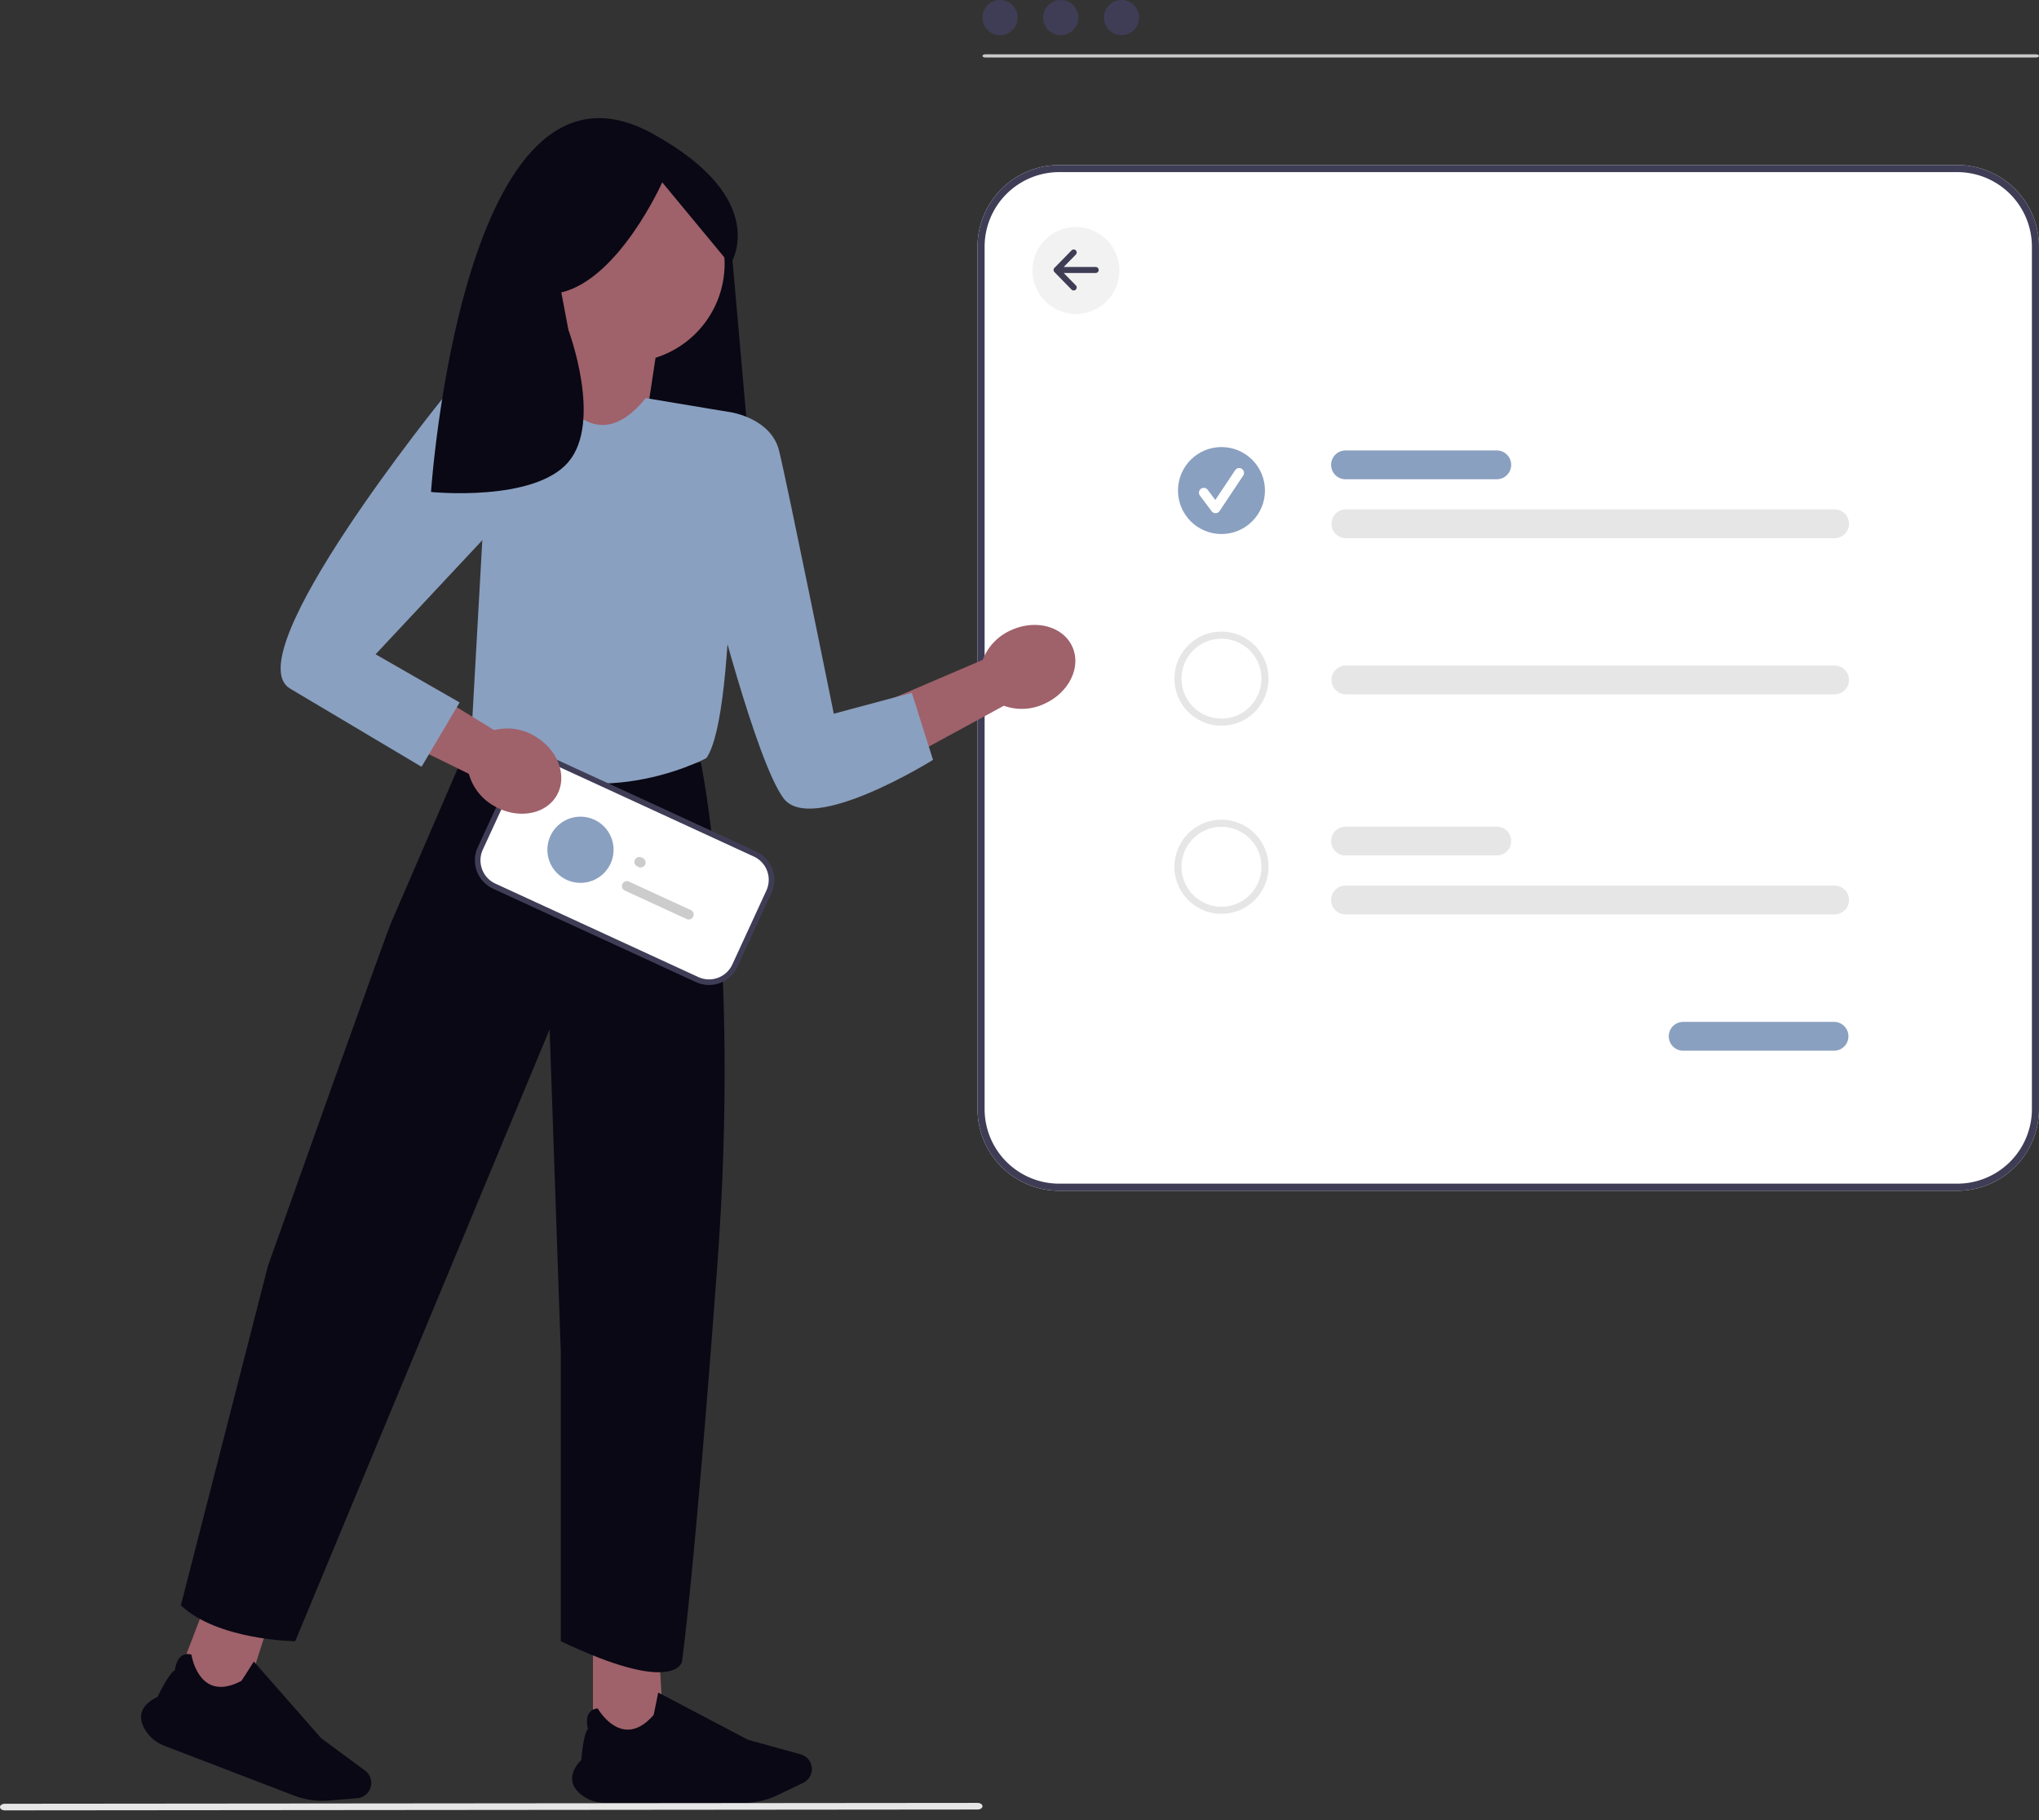 <svg xmlns="http://www.w3.org/2000/svg" width="800" height="714.29" viewBox="0 0 800 714.29" xmlns:xlink="http://www.w3.org/1999/xlink" role="img" artist="Katerina Limpitsouni" source="https://undraw.co/"><rect x="0" y="0" width="800" height="714.29" fill="#333333" stroke="none"/><g transform="translate(-595.509 -198.287)"><path d="M699.66,762.576l-381.681.336c-1.047,0-1.9-.583-1.9-1.3s.849-1.3,1.9-1.3l381.681-.336c1.047,0,1.9.583,1.9,1.3S700.707,762.576,699.66,762.576Z" transform="translate(279.426 145.839)" fill="#e6e6e6"/><path d="M25.134,0H0V49.451l27.629-4.56Z" transform="translate(681.164 814.808) rotate(21)" fill="#9f616a"/><path d="M13.074,43.456H67.466a31.373,31.373,0,0,0,13.511-3.079L91,35.558a6.022,6.022,0,0,0-1-11.231L69.314,18.6,33.924,0,33.9.134c-.662,3.352-1.687,8.416-1.818,8.723-3.629,4.158-7.357,6.074-11.081,5.7-6.5-.659-10.813-8.159-10.856-8.235l-.033-.058-.066.007A4.308,4.308,0,0,0,6.7,8.091c-1.482,2.234-.578,5.675-.429,6.194C4.5,16.021,3.7,25.717,3.638,26.5,1.072,29.219-.147,31.833.014,34.27c.141,2.13,1.323,4.109,3.511,5.881a15.19,15.19,0,0,0,9.548,3.306Z" transform="translate(663.429 838.171) rotate(21)" fill="#090814"/><path d="M899.271,608.937h-352.4A32.073,32.073,0,0,1,514.834,576.9V238.429a32.073,32.073,0,0,1,32.036-32.036h352.4a32.073,32.073,0,0,1,32.036,32.036V576.9A32.073,32.073,0,0,1,899.271,608.937Z" transform="translate(464.201 56.654)" fill="#fff"/><path d="M899.271,608.937h-352.4A32.073,32.073,0,0,1,514.834,576.9V238.429a32.073,32.073,0,0,1,32.036-32.036h352.4a32.073,32.073,0,0,1,32.036,32.036V576.9A32.073,32.073,0,0,1,899.271,608.937Zm-352.4-399.759a29.284,29.284,0,0,0-29.251,29.251V576.9a29.284,29.284,0,0,0,29.251,29.251h352.4A29.284,29.284,0,0,0,928.522,576.9V238.429a29.283,29.283,0,0,0-29.251-29.251Z" transform="translate(464.201 56.654)" fill="#3f3d56"/><path d="M679.337,298.118H620.144a5.653,5.653,0,1,1,0-11.305h59.193a5.653,5.653,0,1,1,0,11.305Z" transform="translate(503.356 88.25)" fill="#8AA0C0"/><path d="M774.338,459.118H715.144a5.653,5.653,0,0,1,0-11.305h59.193a5.653,5.653,0,1,1,0,11.305Z" transform="translate(540.68 151.506)" fill="#8AA0C0"/><path d="M812.029,314.717H620.144a5.653,5.653,0,0,1,0-11.305H812.029a5.653,5.653,0,0,1,0,11.305Z" transform="translate(503.356 94.771)" fill="#e6e6e6"/><circle cx="17.065" cy="17.065" r="17.065" transform="translate(1057.687 373.729)" fill="#8AA0C0"/><circle cx="17.065" cy="17.065" r="17.065" transform="translate(1000.58 287.371)" fill="#f2f2f2"/><path d="M583.73,309.5a1.9,1.9,0,0,1-1.519-.76l-4.656-6.207a1.9,1.9,0,0,1,3.037-2.278l3.046,4.061,7.823-11.734a1.9,1.9,0,0,1,3.167,2.095l-.008.011-9.311,13.967a1.9,1.9,0,0,1-1.527.845Z" transform="translate(488.695 90.182)" fill="#fff"/><path d="M812.029,358.717H620.144a5.653,5.653,0,0,1,0-11.305H812.029a5.653,5.653,0,0,1,0,11.305Z" transform="translate(503.356 112.06)" fill="#e6e6e6"/><path d="M588.759,374.771a18.458,18.458,0,1,1,18.458-18.458A18.458,18.458,0,0,1,588.759,374.771Zm0-34.13a15.672,15.672,0,1,0,15.672,15.672A15.672,15.672,0,0,0,588.759,340.642Z" transform="translate(485.994 108.304)" fill="#e6e6e6"/><path d="M679.337,404.118H620.144a5.653,5.653,0,1,1,0-11.305h59.193a5.653,5.653,0,1,1,0,11.305Z" transform="translate(503.356 129.898)" fill="#e6e6e6"/><path d="M812.029,420.716H620.144a5.653,5.653,0,1,1,0-11.305H812.029a5.653,5.653,0,0,1,0,11.305Z" transform="translate(503.356 136.418)" fill="#e6e6e6"/><path d="M588.759,427.772a18.459,18.459,0,1,1,18.458-18.458A18.459,18.459,0,0,1,588.759,427.772Zm0-34.131a15.673,15.673,0,1,0,15.672,15.673,15.673,15.673,0,0,0-15.672-15.673Z" transform="translate(485.994 129.127)" fill="#e6e6e6"/><path d="M552.782,237.057h-12.55l4.761-4.867a1.177,1.177,0,0,0-1.683-1.646l-6.717,6.866a1.177,1.177,0,0,0,0,1.646l6.717,6.867a1.177,1.177,0,0,0,1.683-1.646l-4.76-4.866h12.548a1.177,1.177,0,0,0,0-2.354Z" transform="translate(472.618 66.004)" fill="#3f3d56"/><path d="M24.034,0H-1.1V49.451l27.629-4.56Z" transform="translate(829.254 831.683)" fill="#9f616a"/><path d="M262.71,211.537l10.94,124.193L170.01,337.45l9.978-123.534Z" transform="translate(618.235 66.74)" fill="#090814"/><path d="M299.813,318.832s45.048,19.316,90.031,9.8c0,0,15.679,73.784,6.485,197.656s-13.853,155.377-13.853,155.377-2.459,13.445-47.529-8.031v-113.2l-4.392-126.926-99.83,240.13s-30.368-.33-44.85-14.087l34.181-133.26s47.661-134.1,48.557-135.215l31.2-72.242Z" transform="translate(480.601 168.729)" fill="#090814"/><path d="M182.27,309.966,105.65,342.794l18.951,21.12,65.934-35.944a20.794,20.794,0,0,0,16.054-.83c9.612-4.413,14.444-14.439,10.792-22.394s-14.4-10.827-24.017-6.414A20.8,20.8,0,0,0,182.27,309.966Z" transform="translate(798.821 147.275)" fill="#9f616a"/><path d="M176.194,242.433a38.7,38.7,0,1,1,50.3,36.935l-7.482,49.448L180.869,297.03s8.24-10.5,12.659-22.33a38.662,38.662,0,0,1-17.334-32.266Z" transform="translate(626.219 59.318)" fill="#9f616a"/><path d="M207.69,248.471s14.624,30.174,35.5,4.189l33.443,5.578s3.154,117.681-9.65,135.71c0,0-50.586,27.269-92.227-8.235l7.284-130.031Z" transform="translate(605.663 101.847)" fill="#8AA0C0"/><g transform="translate(781.832 494.65)"><path d="M391.772,604.117l-79.637-36.673a11.154,11.154,0,0,1-5.46-14.78l13.373-29.039a11.154,11.154,0,0,1,14.78-5.459l79.637,36.673a11.154,11.154,0,0,1,5.46,14.78l-13.373,29.039a11.154,11.154,0,0,1-14.78,5.459Z" transform="translate(-304.561 -516.052)" fill="#fff"/><path d="M391.409,605.205l-79.637-36.673a12.249,12.249,0,0,1-6-16.232l13.372-29.038a12.249,12.249,0,0,1,16.232-6l79.637,36.673a12.249,12.249,0,0,1,6,16.231L407.64,599.209a12.249,12.249,0,0,1-16.231,6Zm-56.944-85.951a10.058,10.058,0,0,0-13.328,4.923l-13.372,29.039a10.058,10.058,0,0,0,4.923,13.328l79.637,36.673a10.058,10.058,0,0,0,13.328-4.924l13.372-29.038a10.058,10.058,0,0,0-4.923-13.328Z" transform="translate(-304.655 -516.146)" fill="#3f3d56"/><path d="M363.449,556.569l-.44-.2a1.938,1.938,0,1,1,1.621-3.52l.44.2a1.938,1.938,0,1,1-1.621,3.52Z" transform="translate(-299.261 -512.703)" fill="#ccc"/><path d="M382.733,576.171l-24.2-11.144a1.938,1.938,0,1,1,1.621-3.52l24.2,11.144a1.938,1.938,0,1,1-1.621,3.52Z" transform="translate(-299.683 -511.887)" fill="#ccc"/><circle cx="12.991" cy="12.991" r="12.991" transform="translate(28.438 24.128)" fill="#8AA0C0"/></g><path d="M134.282,257.984l12.4-4.506s15.737,2.374,18.878,15.054S187.03,371.772,187.03,371.772l30.623-8.22,8.307,26.331s-47.863,29.877-58.74,14.958-28.088-83.39-28.088-83.39l-4.85-63.467Z" transform="translate(735.616 106.606)" fill="#8AA0C0"/><path d="M286.4,338.681l-71.035-43.615-6.307,27.666,67.411,33.092a20.8,20.8,0,0,0,9.945,12.63c9.152,5.3,20.128,3.46,24.516-4.114s.526-18.012-8.626-23.314a20.8,20.8,0,0,0-15.9-2.345Z" transform="translate(502.99 146.139)" fill="#9f616a"/><path d="M305.469,249.582l-27.226,1.6S196.3,352.35,217.84,365.553L269.519,396.3l14.944-25.245-32.972-18.9,62.755-67.105-8.777-35.476Z" transform="translate(491.382 102.905)" fill="#8AA0C0"/><path d="M264.28,219.495s-16.833,37.788-39.6,43.2l2.788,14.729s13.477,35.907,0,51.8-53.907,11.784-53.907,11.784,12.148-181.607,86.726-140.721C307.9,226.4,290.98,251.758,290.98,251.758l-26.7-32.264Z" transform="translate(591.059 50.353)" fill="#090814"/><path d="M363.532,535.4H417.72a31.257,31.257,0,0,0,13.46-3.067l9.99-4.8a6,6,0,0,0-1-11.189l-20.609-5.7L384.3,492.106l-.026.133c-.659,3.339-1.681,8.384-1.811,8.69-3.616,4.142-7.33,6.051-11.04,5.675-6.471-.656-10.772-8.128-10.815-8.2l-.033-.058-.066.007a4.291,4.291,0,0,0-3.331,1.816c-1.476,2.226-.576,5.654-.428,6.171-1.768,1.73-2.561,11.389-2.622,12.169-2.556,2.709-3.771,5.314-3.61,7.742.141,2.122,1.318,4.094,3.5,5.859a15.133,15.133,0,0,0,9.512,3.293Z" transform="translate(469.461 370.411)" fill="#090814"/><g transform="translate(980.981 198.287)"><ellipse cx="6.898" cy="6.898" rx="6.898" ry="6.898" transform="translate(0 0)" fill="#3f3d56"/><ellipse cx="6.898" cy="6.898" rx="6.898" ry="6.898" transform="translate(23.83 0)" fill="#3f3d56"/><ellipse cx="6.898" cy="6.898" rx="6.898" ry="6.898" transform="translate(47.66 0)" fill="#3f3d56"/></g><path d="M612.853,739.5H200.489c-.6,0-1.082-.281-1.082-.627s.485-.627,1.082-.627H612.853c.6,0,1.082.281,1.082.627S613.45,739.5,612.853,739.5Z" transform="translate(781.574 -518.642)" fill="#cacaca"/></g></svg>